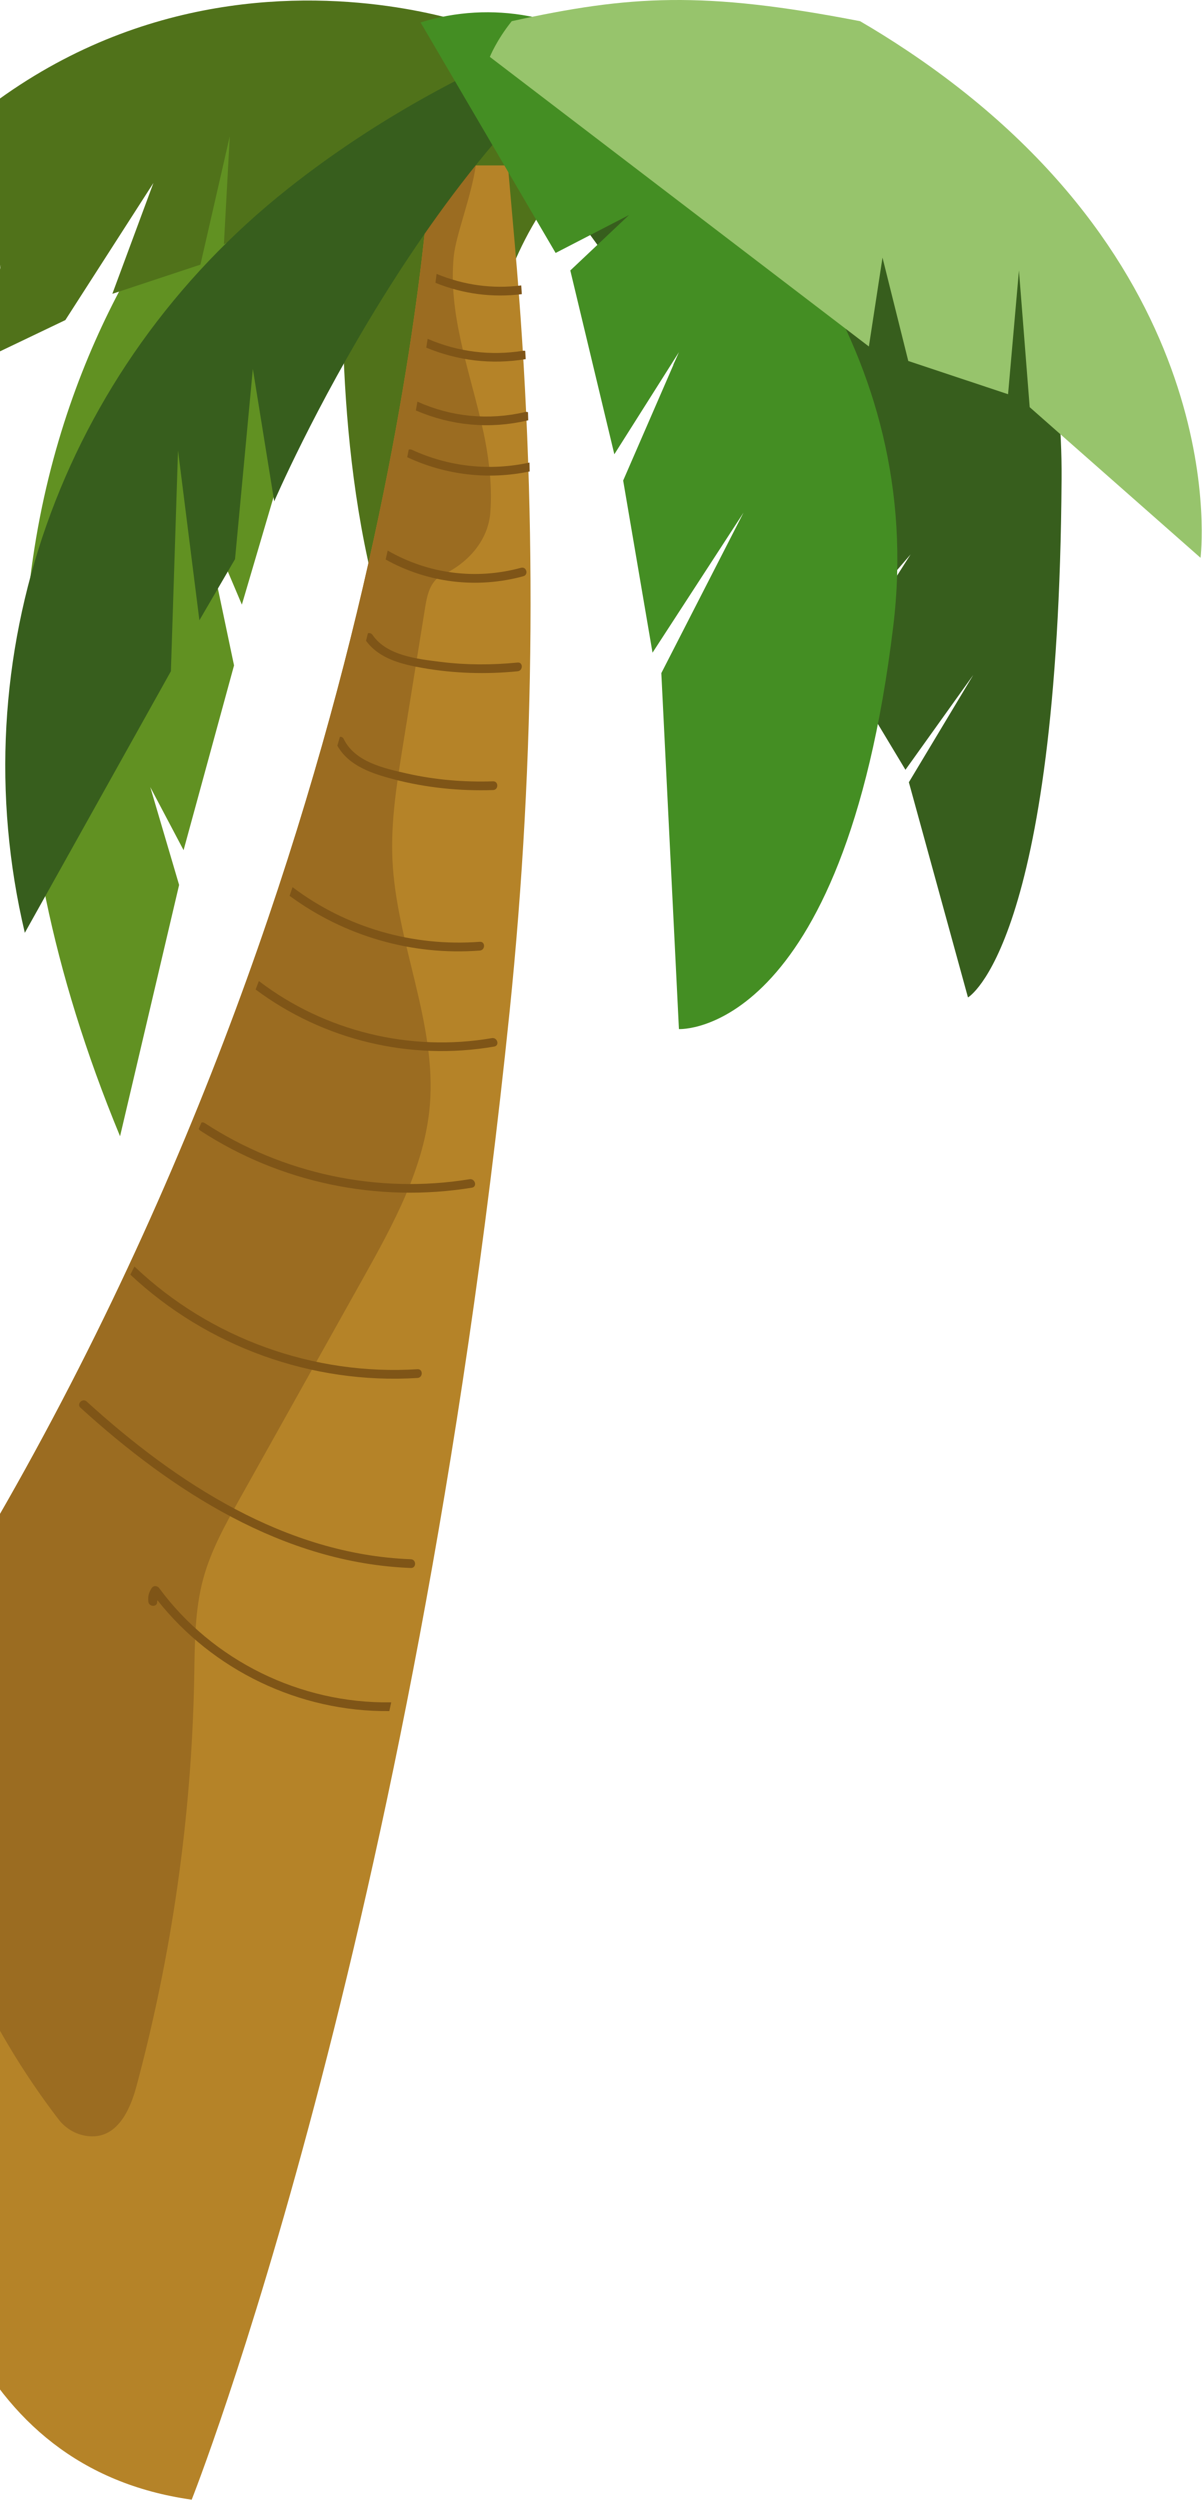 <svg width="292" height="607" viewBox="0 0 292 607" fill="none" xmlns="http://www.w3.org/2000/svg">
<path d="M95.404 41.156L107.882 29.915C118.498 20.353 133.703 17.724 146.949 23.147L140.283 40.056C111.627 70.671 117.91 112.479 117.91 112.479L108.256 101.956L116.692 118.061L112.778 129.808L97.865 106.018L110.717 138.449L108.573 183.21C85.433 151.398 82.91 95.668 83.223 68.051C83.34 57.793 87.75 48.052 95.404 41.161V41.156Z" fill="#50721A"/>
<path d="M61.254 27.133L115.193 4.719L72.627 95.008L61.274 77.132L71.542 103.44L58.757 146.809L48.837 123.403L56.854 161.564L44.596 206.427L36.507 191.115L43.511 214.864L29.166 275.889C-38.255 113.027 61.259 27.133 61.259 27.133H61.254Z" fill="#619122"/>
<path d="M213.129 22.388C236.653 36.938 258.233 64.427 257.89 116.309C257.138 229.724 235.149 242.182 235.149 242.182L220.788 189.936L236.433 163.884L219.959 186.912L204.36 160.983L221.217 134.605L202.938 155.801L183.358 127.243L196.338 100.987L181.931 122.06L163.589 88.524L172.287 70.387L161.927 82.477L120.107 25.155C150.303 8.436 188.592 7.208 213.119 22.383L213.129 22.388Z" fill="#375E1D"/>
<path d="M104.602 40.164H123.378L125.082 59.544C130.531 121.495 130.157 183.784 123.793 245.658C100.617 470.937 46.57 606.929 46.57 606.929C-61.81 591.698 -13.166 389.683 -13.166 389.683C96.068 213.319 104.602 40.164 104.602 40.164Z" fill="#B58328"/>
<path d="M104.601 40.165H115.591C114.45 47.947 110.725 57.079 110.219 62.339C108.909 75.855 113.749 89.121 116.875 102.372C118.558 109.514 119.668 117.107 119.121 124.382C118.609 131.15 113.815 136.701 107.323 139.684C107.031 139.817 106.755 139.981 106.509 140.175C104.279 141.93 103.696 144.882 103.261 147.589C101.465 158.747 99.669 169.9 97.873 181.058C96.395 190.242 94.911 199.492 95.336 208.772C96.262 228.889 106.105 248.305 104.422 268.375C103.158 283.432 95.53 297.271 88.05 310.64C78.13 328.362 68.215 346.084 58.295 363.806C54.837 369.987 51.347 376.239 49.465 382.992C47.249 390.922 47.331 399.225 47.178 407.421C46.554 440.835 41.837 474.177 33.144 506.577C31.563 512.476 28.309 519.633 21.091 518.625C18.312 518.242 15.847 516.717 14.209 514.573C-3.272 491.761 -14.917 465.377 -21.24 437.883C-18.017 409.831 -13.162 389.679 -13.162 389.679C96.073 213.315 104.606 40.16 104.606 40.16L104.601 40.165Z" fill="#9B6C21"/>
<path d="M126.623 69.297C126.674 70.003 126.715 70.715 126.766 71.421C119.67 72.311 112.513 71.395 105.785 68.668C105.877 67.936 105.969 67.21 106.061 66.504C112.671 69.241 119.66 70.193 126.628 69.302L126.623 69.297Z" fill="#7F5517"/>
<path d="M127.079 85.161C127.268 85.131 127.442 85.151 127.595 85.197C127.631 85.862 127.672 86.527 127.708 87.198C127.687 87.198 127.672 87.208 127.647 87.213C119.374 88.548 111.254 87.597 103.555 84.414C103.667 83.688 103.775 82.972 103.882 82.266C111.219 85.443 119.174 86.44 127.079 85.166V85.161Z" fill="#7F5517"/>
<path d="M127.583 100.041C127.839 99.979 128.069 100.01 128.264 100.097C128.289 100.741 128.305 101.386 128.325 102.031C128.269 102.051 128.212 102.077 128.151 102.092C118.968 104.236 109.646 103.376 101.025 99.662C101.153 98.946 101.276 98.235 101.399 97.523C109.667 101.253 118.748 102.107 127.583 100.041Z" fill="#7F5517"/>
<path d="M100.094 109.225C109.078 113.363 118.993 114.407 128.627 112.31C128.642 113.031 128.658 113.752 128.673 114.474C118.62 116.561 108.372 115.374 99.015 111.056C98.979 111.041 98.953 111.02 98.928 111.005C99.045 110.391 99.163 109.782 99.281 109.173C99.526 109.091 99.808 109.091 100.099 109.225H100.094Z" fill="#7F5517"/>
<path d="M126.569 137.86C127.899 137.496 128.462 139.548 127.137 139.911C115.825 142.996 103.848 141.523 93.688 135.854C93.851 135.128 94.02 134.401 94.179 133.68C103.991 139.338 115.559 140.863 126.569 137.86Z" fill="#7F5517"/>
<path d="M90.528 154.198C93.976 159.212 101.43 160.005 107.012 160.706C113.233 161.489 119.5 161.483 125.737 160.869C127.108 160.736 127.093 162.86 125.737 162.993C118.063 163.75 110.353 163.525 102.75 162.195C97.557 161.284 92.16 159.99 88.916 155.579C89.075 154.965 89.228 154.352 89.382 153.743C89.786 153.656 90.231 153.763 90.528 154.193V154.198Z" fill="#7F5517"/>
<path d="M83.507 179.446C86.249 185.018 93.232 186.537 98.809 187.801C105.7 189.361 112.714 189.939 119.775 189.709C121.156 189.663 121.146 191.791 119.775 191.832C111.645 192.093 103.521 191.275 95.642 189.213C90.418 187.847 84.704 185.98 81.951 181.048C82.161 180.336 82.366 179.62 82.57 178.909C82.928 178.868 83.292 179.011 83.507 179.441V179.446Z" fill="#7F5517"/>
<path d="M116.558 228.676C117.935 228.569 117.924 230.697 116.558 230.799C100.008 232.063 83.641 227.28 70.35 217.513C70.59 216.812 70.831 216.111 71.071 215.41C84.061 225.218 100.274 229.914 116.553 228.671L116.558 228.676Z" fill="#7F5517"/>
<path d="M119.494 252.059C120.845 251.829 121.418 253.875 120.062 254.11C99.659 257.63 78.621 252.565 62.102 240.261C62.362 239.575 62.623 238.885 62.884 238.199C78.867 250.391 99.618 255.487 119.494 252.059Z" fill="#7F5517"/>
<path d="M49.757 272.698C68.661 285.023 91.74 289.96 114.071 286.322C115.422 286.102 115.995 288.149 114.639 288.374C91.745 292.103 68.088 287.192 48.677 274.535C48.483 274.407 48.36 274.253 48.283 274.079C48.503 273.573 48.728 273.066 48.943 272.56C49.189 272.483 49.47 272.509 49.757 272.698Z" fill="#7F5517"/>
<path d="M32.868 307.704C51.148 325.007 76.233 334.037 101.424 332.451C102.801 332.364 102.79 334.492 101.424 334.574C75.828 336.185 50.299 326.971 31.666 309.49C31.993 308.84 32.316 308.185 32.643 307.535C32.72 307.581 32.797 307.632 32.873 307.704H32.868Z" fill="#7F5517"/>
<path d="M21.066 340.305C42.851 360.12 69.403 377.438 99.803 378.589C101.18 378.64 101.18 380.769 99.803 380.712C68.81 379.536 41.776 362.018 19.552 341.804C18.534 340.878 20.053 339.379 21.066 340.3V340.305Z" fill="#7F5517"/>
<path d="M38.68 385.62C51.665 403.225 72.968 413.672 94.911 413.334C94.957 413.334 94.998 413.339 95.039 413.344C94.886 414.056 94.732 414.757 94.579 415.457C72.733 415.688 51.706 405.558 38.25 388.547C38.225 388.659 38.199 388.772 38.173 388.884C38.306 390.245 36.163 390.235 36.035 388.884C35.907 387.575 36.122 386.741 36.833 385.62C37.288 384.899 38.209 384.981 38.68 385.62Z" fill="#7F5517"/>
<path d="M115.663 6.402L121.429 25.291L54.392 59.298L55.82 33.083L48.688 64.255L27.292 71.341L37.274 44.42L15.878 77.716L-3.379 86.925L0.187 64.255L-6.234 90.471L-64 124.477L-50.453 84.802C10.895 -32.803 115.663 6.402 115.663 6.402Z" fill="#50721A"/>
<path d="M69.88 45.862C113.587 11.236 159.228 0.492 159.228 0.492C105.565 31.01 66.616 121.739 66.616 121.739L61.423 89.574L57.094 135.763L48.438 150.61L43.245 109.368L41.516 162.98L6.03 226.492C-9.809 159.64 14.579 89.677 69.885 45.862H69.88Z" fill="#375E1D"/>
<path d="M152.254 14.8C181.59 38.135 225.153 84.84 216.993 152.097C204.868 251.989 164.931 249.866 164.931 249.866L160.654 163.434L180.623 124.47L158.516 158.477L151.384 116.678L164.931 85.505L149.24 110.303L138.542 65.67L152.806 52.21L134.976 61.419L102.172 5.448C119.393 0.071 138.164 3.591 152.249 14.8H152.254Z" fill="#448E23"/>
<path d="M208.921 5.137C212.625 7.286 216.462 9.67 220.458 12.34C300.484 65.829 291.644 135.439 291.644 135.439L250.142 98.864L247.532 65.666L244.887 95.718L220.647 87.65L214.385 62.555L211.075 84.13L119 13.814C119 13.814 120.535 9.879 124.316 5.142C152.958 -1.139 170.725 -2.266 208.921 5.142V5.137Z" fill="#97C46C"/>
</svg>
